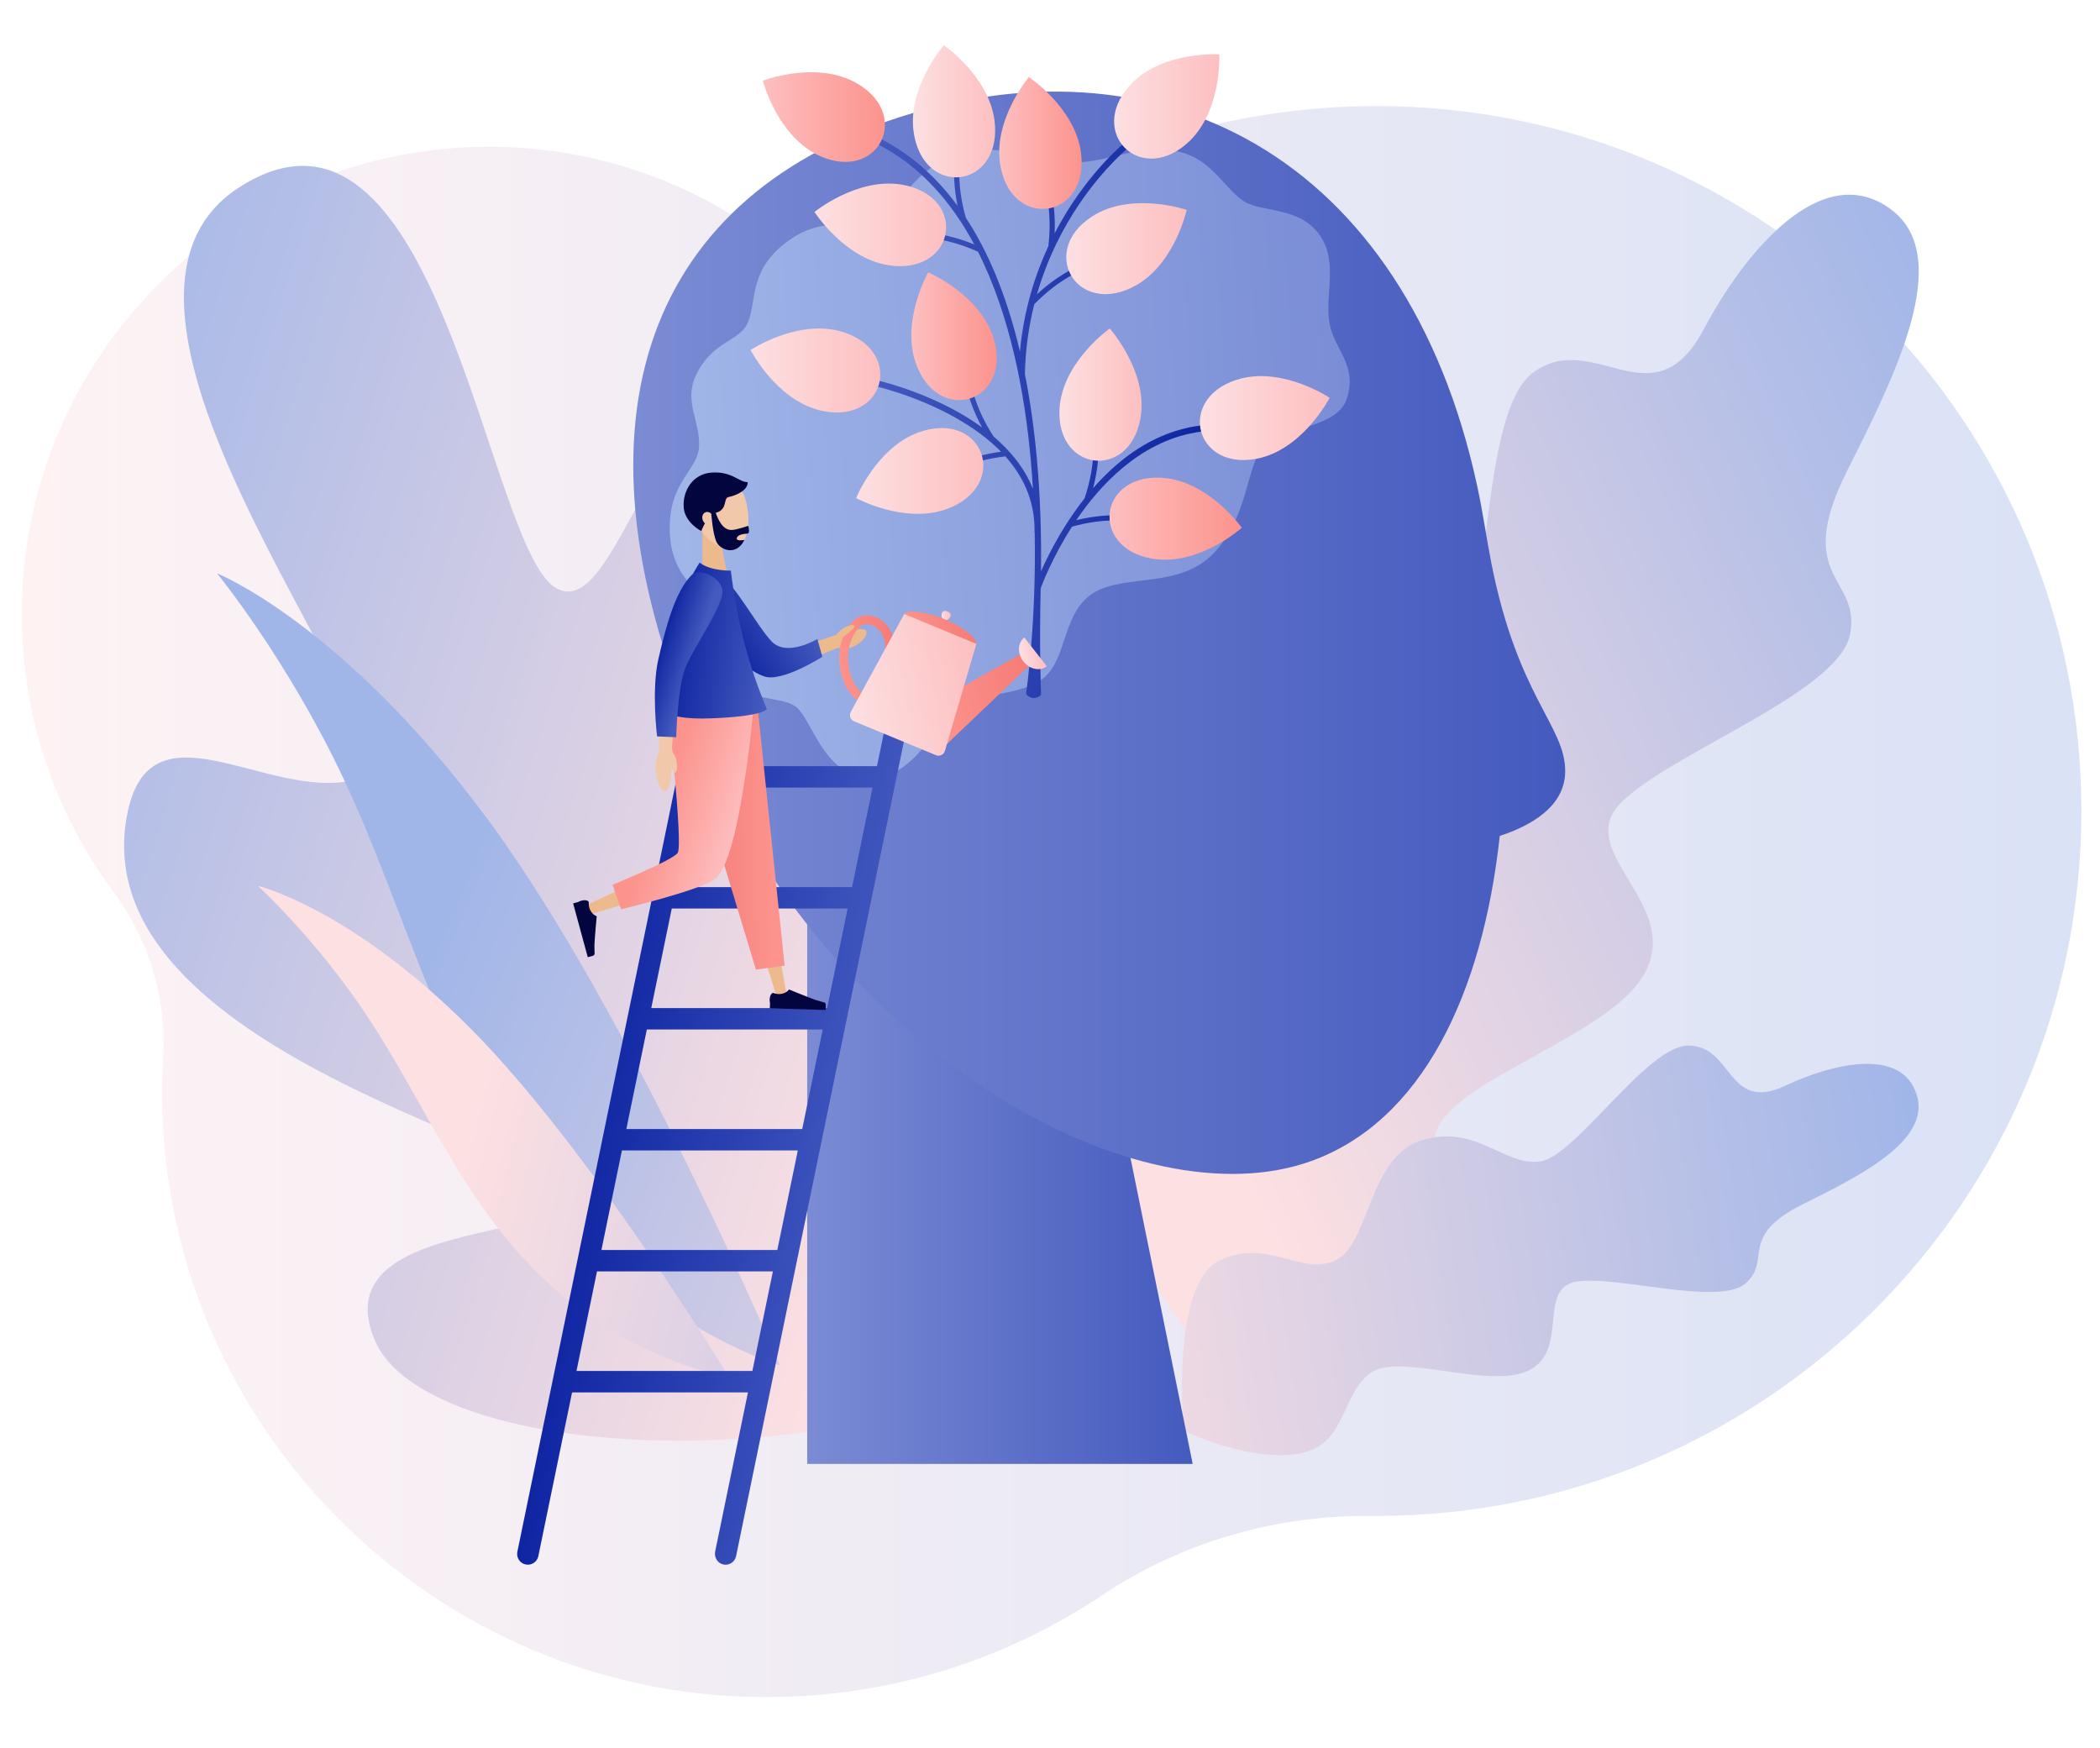 <?xml version="1.0" encoding="UTF-8"?> <!-- Generator: Adobe Illustrator 25.2.1, SVG Export Plug-In . SVG Version: 6.00 Build 0) --> <svg xmlns="http://www.w3.org/2000/svg" xmlns:xlink="http://www.w3.org/1999/xlink" version="1.1" id="Layer_1" x="0px" y="0px" viewBox="0 0 400 333" xml:space="preserve"> <g> <linearGradient id="SVGID_1_" gradientUnits="userSpaceOnUse" x1="4.143" y1="171.738" x2="396.451" y2="171.738"> <stop offset="0" style="stop-color:#FDE0E2"></stop> <stop offset="1" style="stop-color:#A1B6E8"></stop> </linearGradient> <path opacity="0.4" fill="url(#SVGID_1_)" d="M262.173,20.204c-27.056,0-52.242,8.002-73.323,21.768 c-14.429,9.423-33.097,9.463-47.58,0.124c-13.717-8.844-30.022-14.02-47.529-14.14c-49.39-0.338-89.763,39.888-89.598,89.278 c0.066,19.74,6.561,37.966,17.5,52.694c6.719,9.046,10.097,20.166,9.434,31.414c-0.021,0.351-0.04,0.702-0.057,1.054 c-3.385,67.972,52.972,124.221,120.938,120.719c21.336-1.099,41.136-8.011,57.846-19.183 c15.147-10.126,33.016-15.329,51.236-15.178c0.377,0.003,0.755,0.005,1.132,0.005c74.16,0,134.278-60.118,134.278-134.278 S336.332,20.204,262.173,20.204z"></path> <linearGradient id="SVGID_2_" gradientUnits="userSpaceOnUse" x1="218.826" y1="187.47" x2="396.31" y2="105.35"> <stop offset="0" style="stop-color:#FDE0E2"></stop> <stop offset="1" style="stop-color:#A1B6E8"></stop> </linearGradient> <path fill="url(#SVGID_2_)" d="M236.521,266.704c10.868-2.077,30.249-8.915,36.714-19.82c5.968-10.067-3.656-22.101,0.54-31.821 c4.196-9.719,32.123-17.666,39.121-29.037c8.299-13.485-13.411-23.534-4.238-33.012c9.172-9.478,41.541-21.043,43.727-32.141 c2.185-11.098-10.998-10.363-0.559-31.17c8.84-17.619,20.713-40.746,8.276-49.881c-13.254-9.734-28.018,8.614-35.545,22.841 c-9.696,18.327-21.095-0.359-32.636,8.397c-10.434,7.917-7.617,49.383-15.452,57.875c-7.835,8.491-23.828,2.79-34.552,17.436 c-10.724,14.647,6.374,36.385,0.965,47.297c-5.409,10.912-22.181,7.318-29.935,22.814 C205.192,231.979,236.521,266.704,236.521,266.704z"></path> <linearGradient id="SVGID_3_" gradientUnits="userSpaceOnUse" x1="191.646" y1="251.732" x2="365.783" y2="225.984"> <stop offset="0" style="stop-color:#FDE0E2"></stop> <stop offset="1" style="stop-color:#A1B6E8"></stop> </linearGradient> <path fill="url(#SVGID_3_)" d="M225.453,272.48c5.91,2.886,17.567,6.542,24.529,3.659c6.428-2.661,6.139-11.817,11.6-14.944 s21.578,3.047,28.96,0.132c8.754-3.456,2.009-15.975,9.751-17.214c7.742-1.239,27.262,4.798,32.258,0.298 c4.995-4.5-1.538-8.85,10.845-15.027c10.486-5.23,24.377-12,21.717-20.778c-2.835-9.355-16.399-5.889-25.051-1.805 c-11.145,5.262-9.907-7.69-18.518-7.639c-7.786,0.047-21.227,20.776-27.981,22.023c-6.754,1.246-12.329-7.167-22.652-4.022 c-10.322,3.145-9.937,19.58-16.4,22.843c-6.463,3.263-13.16-4.425-22.372,0.182C222.928,244.794,225.453,272.48,225.453,272.48z"></path> <linearGradient id="SVGID_4_" gradientUnits="userSpaceOnUse" x1="184.002" y1="186.741" x2="-12.473" y2="123.507" gradientTransform="matrix(1 -0.007 0.007 1 -1.125 -0.933)"> <stop offset="0" style="stop-color:#FDE0E2"></stop> <stop offset="1" style="stop-color:#A1B6E8"></stop> </linearGradient> <path fill="url(#SVGID_4_)" d="M24.163,155.449c-8.254,44.938,83.828,63.61,83.986,72.346c0.159,8.736-46.837,4.308-36.679,27.681 c9.413,21.655,82.679,28.055,135.269,1.481c1.523-0.769,37.355-67.706,8.447-105.384c-28.908-37.676-35.202,28.823-48.129,27.504 c-12.929-1.322,12.786-83.516-14.013-100.114c-27.769-17.197-34.403,41.424-47.431,32.857 c-12.342-8.116-21.201-90.836-54.196-79.081c-1.195,0.425-2.422,0.975-3.683,1.657l-0.014,0.006l0,0.002 c-0.667,0.361-1.344,0.759-2.03,1.196C7.944,59.64,83.902,144.749,67.309,148.612C50.716,152.479,28.347,132.676,24.163,155.449z"></path> <linearGradient id="SVGID_5_" gradientUnits="userSpaceOnUse" x1="241.962" y1="247.007" x2="82.973" y2="179.708"> <stop offset="0" style="stop-color:#FDE0E2"></stop> <stop offset="1" style="stop-color:#A1B6E8"></stop> </linearGradient> <path fill="url(#SVGID_5_)" d="M148.532,260.091c0,0-28.396-67.326-55.863-104.34S41.324,109.2,41.324,109.2 s13.431,16.388,24.217,39.343s17.021,48.054,31.339,69.847C118.54,251.358,148.532,260.091,148.532,260.091z"></path> <linearGradient id="SVGID_6_" gradientUnits="userSpaceOnUse" x1="89.026" y1="214.315" x2="241.333" y2="252.511"> <stop offset="0" style="stop-color:#FDE0E2"></stop> <stop offset="1" style="stop-color:#A1B6E8"></stop> </linearGradient> <path fill="url(#SVGID_6_)" d="M138.811,262.235c0,0-26.567-43.714-49.384-66.531s-40.33-26.973-40.33-26.973 s10.981,9.972,20.805,24.763c9.823,14.791,16.714,31.534,28.864,45.158C117.146,259.262,138.811,262.235,138.811,262.235z"></path> <g> <linearGradient id="SVGID_7_" gradientUnits="userSpaceOnUse" x1="153.752" y1="208.609" x2="227.179" y2="208.609"> <stop offset="0" style="stop-color:#7B8BD4"></stop> <stop offset="1" style="stop-color:#445ABE"></stop> </linearGradient> <polygon fill="url(#SVGID_7_)" points="227.179,278.843 153.752,278.843 153.752,138.375 198.624,138.375 "></polygon> <linearGradient id="SVGID_8_" gradientUnits="userSpaceOnUse" x1="120.623" y1="120.527" x2="298.131" y2="120.527"> <stop offset="0" style="stop-color:#7B8BD4"></stop> <stop offset="1" style="stop-color:#445ABE"></stop> </linearGradient> <path fill="url(#SVGID_8_)" d="M298.131,146.953c0.061-8.633-9.002-14.102-14.043-39.587c-0.955-4.83-1.633-9.759-2.685-14.648 C267.8,29.515,220.331,5.365,168.975,23.106c-48.344,16.7-61.67,61.552-34.378,121.563c25.924,57.002,82.584,88.288,115.236,76.46 c20.879-7.564,32.53-31.512,35.836-61.908C291.407,157.354,298.083,153.728,298.131,146.953z"></path> <linearGradient id="SVGID_9_" gradientUnits="userSpaceOnUse" x1="193.939" y1="234.668" x2="324.702" y2="234.668" gradientTransform="matrix(0.999 -0.049 0.049 0.999 -78.142 -134.089)"> <stop offset="0" style="stop-color:#A1B6E8"></stop> <stop offset="0.998" style="stop-color:#7A8DD6"></stop> </linearGradient> <path fill="url(#SVGID_9_)" d="M142.209,61.908c2.081-3.917,0.129-9.743,6.996-15.317c6.867-5.574,11.453-2.698,17.767-5.738 c6.314-3.04,7.615-9.658,16.874-11.838c8.159-1.921,15.324,2.568,22.373,1.863s11.134-3.547,18.284-1.986 c6.327,1.381,8.834,7.193,12.431,9.454c3.613,2.271,11.057,0.839,14.804,7.005c3.071,5.053,0.555,11.022,1.519,16.312 c0.904,4.963,5.405,7.887,3.249,14.352c-1.94,5.821-12.802,5.239-15.975,9.116c-3.172,3.877-2.709,13.035-9.167,20.052 s-16.888,4.097-22.933,7.661c-6.045,3.564-5.086,12.329-9.461,16.139c-4.277,3.725-12.492,2.781-16.57,5.667 c-4.078,2.886-8.35,14.327-17.463,13.47c-8.327-0.784-10.319-11.495-13.537-13.633c-2.884-1.916-7.82-0.605-11.683-4.819 c-3.95-4.309-2.277-10.024-3.518-13.225c-1.228-3.167-8.217-5.328-8.611-14.931c-0.403-9.823,5.356-11.745,5.57-16.487 c0.214-4.741-2.847-8.444-0.716-13.263C135.351,65.19,140.543,65.043,142.209,61.908z"></path> </g> <linearGradient id="SVGID_10_" gradientUnits="userSpaceOnUse" x1="-4412.037" y1="216.64" x2="-4355.448" y2="209.291" gradientTransform="matrix(-1 0 0 1 -4245.7 0)"> <stop offset="0" style="stop-color:#445AC0"></stop> <stop offset="1" style="stop-color:#0E24A2"></stop> </linearGradient> <path fill="url(#SVGID_10_)" d="M170.511,129.122l-3.462,16.803c-0.001,0.006-0.007,0.011-0.013,0.011h-33.476 c-0.008,0-0.015-0.008-0.013-0.016l3.291-15.975c0.261-1.265-0.706-2.451-1.998-2.451l0,0c-0.968,0-1.802,0.68-1.998,1.628 l-34.298,166.47c-0.227,1.103,0.483,2.182,1.586,2.409c0.139,0.029,0.277,0.043,0.414,0.043c0.948,0,1.797-0.664,1.995-1.629 l6.424-31.18c0.001-0.006,0.007-0.011,0.013-0.011h33.476c0.008,0,0.015,0.008,0.013,0.016l-6.237,30.271 c-0.208,1.008,0.316,2.062,1.285,2.41c0.232,0.083,0.469,0.123,0.699,0.123c0.948,0,1.797-0.664,1.995-1.629l6.729-32.66 c0.029-0.101,0.051-0.206,0.064-0.313l4.693-22.778c0.019-0.071,0.034-0.144,0.045-0.218l4.701-22.819 c0.02-0.075,0.036-0.151,0.047-0.228l4.699-22.809c0.021-0.078,0.037-0.157,0.049-0.239l4.697-22.798 c0.022-0.081,0.039-0.164,0.051-0.249l4.692-22.774c0.026-0.091,0.045-0.185,0.058-0.281l3.771-18.304 c0.261-1.265-0.706-2.451-1.998-2.451h0C171.541,127.494,170.706,128.175,170.511,129.122z M143.3,261.145h-33.476 c-0.008,0-0.015-0.008-0.013-0.016l3.901-18.936c0.001-0.006,0.007-0.011,0.013-0.011h33.476c0.008,0,0.015,0.008,0.013,0.016 l-3.901,18.936C143.311,261.141,143.306,261.145,143.3,261.145z M148.047,238.103h-33.476c-0.008,0-0.015-0.008-0.013-0.016 l3.901-18.936c0.001-0.006,0.007-0.011,0.013-0.011h33.476c0.008,0,0.015,0.008,0.013,0.016l-3.901,18.936 C148.059,238.098,148.053,238.103,148.047,238.103z M152.794,215.061h-33.476c-0.008,0-0.015-0.008-0.013-0.016l3.901-18.936 c0.001-0.006,0.007-0.011,0.013-0.011h33.476c0.008,0,0.015,0.008,0.013,0.016l-3.901,18.936 C152.806,215.056,152.801,215.061,152.794,215.061z M157.542,192.018h-33.476c-0.008,0-0.015-0.008-0.013-0.016l3.901-18.936 c0.001-0.006,0.007-0.011,0.013-0.011h33.476c0.008,0,0.015,0.008,0.013,0.016l-3.901,18.936 C157.554,192.014,157.548,192.018,157.542,192.018z M162.289,168.976h-33.476c-0.008,0-0.015-0.008-0.013-0.016l3.901-18.933 c0.001-0.006,0.007-0.011,0.013-0.011h33.476c0.008,0,0.015,0.008,0.013,0.016l-3.901,18.933 C162.301,168.971,162.296,168.976,162.289,168.976z"></path> <g> <g> <linearGradient id="SVGID_11_" gradientUnits="userSpaceOnUse" x1="166.116" y1="79.728" x2="230.239" y2="79.728"> <stop offset="0" style="stop-color:#445ABE"></stop> <stop offset="1" style="stop-color:#0E24A0"></stop> </linearGradient> <path fill="url(#SVGID_11_)" d="M229.595,80.945c-5.131,0.484-10.038,2.413-14.585,5.735c-2.376,1.736-4.656,3.855-6.815,6.325 c0.651-2.459,1.014-4.931,1.082-7.412c0.008-0.271-0.206-0.497-0.477-0.504c-0.271-0.007-0.497,0.206-0.504,0.477 c-0.089,3.254-0.703,6.389-1.731,9.399c-0.56,0.708-1.112,1.44-1.654,2.197c-3.195,4.469-5.39,8.878-6.623,11.654 c0.078-6.503-0.1-13.879-0.794-21.493c-0.519-5.689-1.28-11.05-2.278-16.062c0.1-4.837,0.774-9.285,1.792-13.32 c2.227-2.28,4.751-4.248,7.62-5.797c0.238-0.129,0.327-0.427,0.199-0.665c-0.129-0.238-0.426-0.328-0.665-0.199 c-2.383,1.286-4.599,2.881-6.645,4.774c2.073-7.202,5.206-12.969,7.99-17.097c4.926-7.304,9.852-11.208,9.901-11.246 c0.256-0.201,0.3-0.571,0.1-0.826c-0.201-0.256-0.571-0.301-0.826-0.1c-0.206,0.161-5.096,4.032-10.125,11.476 c-1.198,1.774-2.46,3.845-3.677,6.196c0.11-2.484-0.051-4.923-0.491-7.311c-0.049-0.267-0.305-0.443-0.572-0.394 c-0.266,0.049-0.443,0.305-0.394,0.572c0.591,3.208,0.642,6.409,0.26,9.574c-2.529,5.457-4.689,12.19-5.405,20.051 c-1.292-5.464-2.889-10.467-4.782-14.974c-1.623-3.863-3.467-7.362-5.525-10.495c-0.884-3.084-1.341-6.272-1.26-9.553 c0.007-0.271-0.208-0.496-0.478-0.503c-0.271-0.007-0.496,0.207-0.503,0.478c-0.06,2.43,0.163,4.866,0.662,7.304 c-4.076-5.551-8.904-9.789-14.445-12.657c-0.289-0.15-0.644-0.036-0.793,0.252c-0.149,0.289-0.037,0.644,0.252,0.793 c7.989,4.136,13.858,10.936,18.161,18.969c-2.67-1.094-5.396-1.827-8.171-2.188c-0.269-0.035-0.515,0.155-0.55,0.423 c-0.035,0.269,0.155,0.515,0.423,0.55c3.17,0.412,6.176,1.316,9.021,2.607c6.144,12.169,8.882,26.893,10.029,39.452 c0.176,1.926,0.318,3.837,0.432,5.722c-0.79-1.98-1.894-3.877-3.311-5.679c-1.184-1.506-2.588-2.946-4.197-4.315 c-1.715-2.64-3.067-5.499-3.949-8.597c-0.074-0.261-0.346-0.412-0.606-0.338c-0.261,0.074-0.412,0.346-0.338,0.606 c0.649,2.281,1.558,4.487,2.718,6.616c-1.367-0.999-2.851-1.955-4.453-2.861c-7.772-4.397-15.704-6.169-15.784-6.186 c-0.317-0.069-0.632,0.131-0.701,0.449c-0.07,0.318,0.131,0.632,0.449,0.701c0.078,0.017,7.837,1.75,15.456,6.06 c3.476,1.967,6.354,4.119,8.629,6.448c-3.042,0.42-5.929,1.221-8.648,2.408c-0.249,0.108-0.362,0.398-0.253,0.646 c0.108,0.248,0.398,0.362,0.646,0.253c2.935-1.281,5.981-2.054,9.089-2.411c3.789,4.241,5.653,9.043,5.552,14.361 c-0.001,0.07,0.012,0.137,0.033,0.2c0.342,17.152-1.607,30.428-1.629,30.595c-0.043,0.322,0.842,0.889,1.439,0.883 c0.633-0.007,1.359-0.399,1.398-0.695c0.018-0.131-0.364-8.367-0.063-20.222c0.216-0.594,2.173-5.828,5.966-11.735 c3.005-0.84,6.11-1.272,9.303-1.195c0.271,0.007,0.496-0.208,0.502-0.479c0.007-0.271-0.208-0.496-0.479-0.503 c-2.831-0.068-5.671,0.248-8.51,0.938c0.278-0.41,0.564-0.822,0.859-1.235c4.716-6.595,12.679-14.678,23.837-15.73 c0.324-0.03,0.561-0.318,0.531-0.641C230.206,81.152,229.92,80.911,229.595,80.945z"></path> </g> <g> <linearGradient id="SVGID_12_" gradientUnits="userSpaceOnUse" x1="212.214" y1="20.275" x2="232.251" y2="20.275"> <stop offset="0" style="stop-color:#FDE0E2"></stop> <stop offset="1" style="stop-color:#FDBFC0"></stop> </linearGradient> <path fill="url(#SVGID_12_)" d="M215.747,15.7c6.09-6.009,16.492-5.34,16.492-5.34s0.529,10.41-5.561,16.419 c-0.254,0.25-0.515,0.489-0.783,0.717c-8.916,7.585-18.58-2.209-10.876-11.022C215.251,16.208,215.493,15.95,215.747,15.7z"></path> </g> <g> <linearGradient id="SVGID_13_" gradientUnits="userSpaceOnUse" x1="190.328" y1="27.245" x2="206.027" y2="27.245"> <stop offset="0" style="stop-color:#FDBFC0"></stop> <stop offset="1" style="stop-color:#FC938D"></stop> </linearGradient> <path fill="url(#SVGID_13_)" d="M190.476,31.126c-1.219-8.468,5.496-16.441,5.496-16.441s8.69,5.756,9.909,14.224 c0.051,0.353,0.088,0.705,0.112,1.055c0.809,11.678-12.81,13.638-15.327,2.205C190.59,31.827,190.527,31.479,190.476,31.126z"></path> </g> <g> <linearGradient id="SVGID_14_" gradientUnits="userSpaceOnUse" x1="203.1" y1="47.366" x2="226.037" y2="47.366"> <stop offset="0" style="stop-color:#FDE0E2"></stop> <stop offset="1" style="stop-color:#FDBFC0"></stop> </linearGradient> <path fill="url(#SVGID_14_)" d="M208.721,40.807c7.453-4.201,17.315-0.827,17.315-0.827s-2.221,10.184-9.674,14.385 c-0.311,0.175-0.625,0.337-0.943,0.486c-10.594,4.981-17.35-7.006-7.603-13.49C208.109,41.168,208.411,40.982,208.721,40.807z"></path> </g> <g> <linearGradient id="SVGID_15_" gradientUnits="userSpaceOnUse" x1="145.302" y1="22.302" x2="168.56" y2="22.302"> <stop offset="0" style="stop-color:#FDBFC0"></stop> <stop offset="1" style="stop-color:#FC938D"></stop> </linearGradient> <path fill="url(#SVGID_15_)" d="M155.5,29.385c-7.603-3.923-10.198-14.018-10.198-14.018s9.731-3.735,17.334,0.188 c0.317,0.163,0.625,0.338,0.924,0.521c9.979,6.12,3.67,18.347-7.1,13.761C156.137,29.699,155.817,29.549,155.5,29.385z"></path> </g> <g> <linearGradient id="SVGID_16_" gradientUnits="userSpaceOnUse" x1="173.887" y1="21.202" x2="189.555" y2="21.202"> <stop offset="0" style="stop-color:#FDE0E2"></stop> <stop offset="1" style="stop-color:#FDBFC0"></stop> </linearGradient> <path fill="url(#SVGID_16_)" d="M174.001,24.963c-1.071-8.488,5.782-16.343,5.782-16.343s8.588,5.907,9.659,14.395 c0.045,0.354,0.075,0.706,0.094,1.057c0.605,11.69-13.046,13.412-15.363,1.938C174.103,25.666,174.045,25.317,174.001,24.963z"></path> </g> <g> <linearGradient id="SVGID_17_" gradientUnits="userSpaceOnUse" x1="155.141" y1="42.831" x2="180.213" y2="42.831"> <stop offset="0" style="stop-color:#FDE0E2"></stop> <stop offset="1" style="stop-color:#FDBFC0"></stop> </linearGradient> <path fill="url(#SVGID_17_)" d="M169.198,50.515c-8.447-1.359-14.058-10.144-14.058-10.144s8.083-6.581,16.53-5.222 c0.352,0.057,0.699,0.126,1.041,0.207c11.389,2.706,9.203,16.291-2.46,15.288C169.902,50.614,169.55,50.571,169.198,50.515z"></path> </g> <g> <linearGradient id="SVGID_18_" gradientUnits="userSpaceOnUse" x1="142.969" y1="70.574" x2="167.677" y2="70.574"> <stop offset="0" style="stop-color:#FDE0E2"></stop> <stop offset="1" style="stop-color:#FDBFC0"></stop> </linearGradient> <path fill="url(#SVGID_18_)" d="M155.989,78.117c-8.277-2.163-13.019-11.446-13.019-11.446s8.678-5.775,16.955-3.612 c0.345,0.09,0.684,0.193,1.016,0.306c11.077,3.786,7.598,17.099-3.915,14.981C156.679,78.284,156.333,78.207,155.989,78.117z"></path> </g> <g> <linearGradient id="SVGID_19_" gradientUnits="userSpaceOnUse" x1="173.584" y1="64.046" x2="189.857" y2="64.046"> <stop offset="0" style="stop-color:#FDBFC0"></stop> <stop offset="1" style="stop-color:#FC938D"></stop> </linearGradient> <path fill="url(#SVGID_19_)" d="M174.389,69.046c-2.743-8.103,2.404-17.168,2.404-17.168s9.594,4.074,12.338,12.178 c0.114,0.338,0.215,0.677,0.303,1.017c2.926,11.335-10.107,15.746-14.667,4.965C174.63,69.715,174.504,69.384,174.389,69.046z"></path> </g> <g> <linearGradient id="SVGID_20_" gradientUnits="userSpaceOnUse" x1="163.07" y1="89.705" x2="187.299" y2="89.705"> <stop offset="0" style="stop-color:#FDE0E2"></stop> <stop offset="1" style="stop-color:#FDBFC0"></stop> </linearGradient> <path fill="url(#SVGID_20_)" d="M180.276,96.984c-8.055,2.882-17.206-2.108-17.206-2.108s3.908-9.663,11.963-12.545 c0.336-0.12,0.673-0.227,1.012-0.32c11.282-3.121,15.918,9.834,5.217,14.579C180.94,96.732,180.612,96.864,180.276,96.984z"></path> </g> <g> <linearGradient id="SVGID_21_" gradientUnits="userSpaceOnUse" x1="228.549" y1="79.639" x2="253.268" y2="79.639"> <stop offset="0" style="stop-color:#FDE0E2"></stop> <stop offset="1" style="stop-color:#FDBFC0"></stop> </linearGradient> <path fill="url(#SVGID_21_)" d="M236.322,72.119c8.282-2.143,16.946,3.652,16.946,3.652s-4.764,9.271-13.047,11.414 c-0.345,0.089-0.691,0.165-1.037,0.228c-11.518,2.09-14.965-11.231-3.88-14.991C235.638,72.31,235.977,72.209,236.322,72.119z"></path> </g> <g> <linearGradient id="SVGID_22_" gradientUnits="userSpaceOnUse" x1="201.792" y1="75.168" x2="217.442" y2="75.168"> <stop offset="0" style="stop-color:#FDE0E2"></stop> <stop offset="1" style="stop-color:#FDBFC0"></stop> </linearGradient> <path fill="url(#SVGID_22_)" d="M201.886,77.077c0.975-8.499,9.496-14.503,9.496-14.503s6.941,7.777,5.966,16.276 c-0.041,0.354-0.094,0.704-0.16,1.049c-2.187,11.5-15.857,9.932-15.384-1.765C201.818,77.784,201.845,77.431,201.886,77.077z"></path> </g> <g> <linearGradient id="SVGID_23_" gradientUnits="userSpaceOnUse" x1="211.338" y1="98.796" x2="236.528" y2="98.796"> <stop offset="0" style="stop-color:#FDBFC0"></stop> <stop offset="1" style="stop-color:#FC938D"></stop> </linearGradient> <path fill="url(#SVGID_23_)" d="M222.007,91.063c8.501,0.958,14.521,9.468,14.521,9.468s-7.763,6.956-16.264,5.998 c-0.354-0.04-0.704-0.093-1.049-0.158c-11.504-2.165-9.963-15.837,1.734-15.387C221.3,90.997,221.653,91.023,222.007,91.063z"></path> </g> </g> <g> <polygon fill="#EDBA8E" points="138.642,109.897 133.803,109.897 133.803,100.64 136.76,100.64 "></polygon> <path fill="#F1C8A9" d="M142.215,95.954c0.818,3.8,0.214,7.631-2.08,8.462c-2.152,0.78-5.886-1.282-7.594-5.039 c-1.799-3.955-0.92-6.91,2.265-8.011C138.191,90.197,141.319,91.789,142.215,95.954z"></path> <path fill="#03053E" d="M135.466,90.023c-3.519,0.275-5.464,3.465-5.239,6.619c0.21,2.945,3.36,4.518,3.36,4.518 s1.039-2.99,2.741-3.467c2.375-0.665,1.348-2.787,2.458-3.017c1.157-0.239,3.671-1.157,3.63-2.84 C140.787,91.895,139.418,89.714,135.466,90.023z"></path> <path fill="#F1C8A9" d="M135.815,98.316c0.285,0.636,0.087,1.344-0.444,1.582c-0.53,0.238-1.191-0.085-1.476-0.722 c-0.285-0.636-0.087-1.344,0.444-1.582C134.869,97.357,135.53,97.68,135.815,98.316z"></path> <path fill="#03053E" d="M135.466,97.636c0,0,0.265,4.107,1.049,5.667c0.683,1.359,3.664,2.761,5.288-0.462 c0,0-1.644,0.343-1.458-0.353c0.219-0.819,1.911-0.828,1.911-0.828s0.331-0.016,0.39-0.32c0.088-0.451-0.132-1.184-0.132-1.184 s-2.239,0.798-3.203,0.798c-1.093,0-2.086-0.771-3.011-3.318H135.466z"></path> <path fill="#EDBA8E" d="M149.599,188.18l-4.447-24.879l-3.021-12.259l-3.042-12.284l-1.034-4.176l-8.724,2.783l1.578,4.003 l4.596,11.661c1.528,3.893,3.081,7.784,4.593,11.692l7.472,23.954l0.312,0.999l1.902-0.464L149.599,188.18z"></path> <path fill="#EDBA8E" d="M133.527,134.684l-0.347,4.288l-1.968,24.292l-18.369,8.61l-0.948,0.444l0.693,1.809l1.002-0.303 l21.064-6.367c0.777-0.237,1.409-0.878,1.59-1.73l0.075-0.35l5.357-25.163l0.896-4.208L133.527,134.684z"></path> <linearGradient id="SVGID_24_" gradientUnits="userSpaceOnUse" x1="4227.908" y1="158.303" x2="4213.698" y2="158.375" gradientTransform="matrix(1 0 0 1 -4080.531 0)"> <stop offset="0" style="stop-color:#FC938D"></stop> <stop offset="1" style="stop-color:#F57C77"></stop> </linearGradient> <polygon fill="url(#SVGID_24_)" points="128.052,132.033 144.359,135.2 149.456,183.939 143.987,184.689 "></polygon> <linearGradient id="SVGID_25_" gradientUnits="userSpaceOnUse" x1="4221.894" y1="156.645" x2="4206.887" y2="151.498" gradientTransform="matrix(1 0 0 1 -4080.531 0)"> <stop offset="0" style="stop-color:#FDBFC0"></stop> <stop offset="1" style="stop-color:#FC938D"></stop> </linearGradient> <path fill="url(#SVGID_25_)" d="M127.253,135.284l16.452-2.298c0,0-2.522,30.514-7.444,34.405 c-2.738,2.165-17.954,5.809-17.954,5.809l-1.638-4.672c0,0,11.455-4.637,12.413-6.07 C130.124,160.898,127.253,135.284,127.253,135.284z"></path> <path fill="#EDBA8E" d="M137.182,110.317l10.106,15.863l-1.936-0.632l12.915-4.273l1.173-0.388l0.821,2.249l-1.147,0.459 l-12.631,5.051c-0.696,0.278-1.473,0.028-1.886-0.56l-0.05-0.072l-10.81-15.392l-1.192-1.697l3.523-2.358L137.182,110.317z"></path> <linearGradient id="SVGID_26_" gradientUnits="userSpaceOnUse" x1="156.109" y1="104.635" x2="142.978" y2="113.389" gradientTransform="matrix(0.999 0.043 -0.043 0.999 -0.492 2.57)"> <stop offset="0" style="stop-color:#445ABE"></stop> <stop offset="1" style="stop-color:#0E24A0"></stop> </linearGradient> <path fill="url(#SVGID_26_)" d="M131.434,113.171c1.404,4.218,8.47,13.757,14.166,15.681c3.383,1.143,11.035-3.746,11.035-3.746 l-0.936-3.391c0,0-5.792,3.496-8.694,0.491c-2.902-3.005-7.865-12.438-10.574-13.065 C134.044,108.589,130.804,111.276,131.434,113.171z"></path> <path fill="#D9C4AD" d="M134.134,107.941c0,0,2.539,2.226,5.077,0.742c0,0,0.868,9.273,2.004,13.057 c1.136,3.784,4.256,13.526,4.256,13.526l-18.235,0.199C126.743,126.998,129.942,117.381,134.134,107.941z"></path> <linearGradient id="SVGID_27_" gradientUnits="userSpaceOnUse" x1="146.89" y1="123.955" x2="128.267" y2="121.461"> <stop offset="0" style="stop-color:#445ABE"></stop> <stop offset="1" style="stop-color:#0E24A0"></stop> </linearGradient> <path fill="url(#SVGID_27_)" d="M133.256,107.18c0,0-8.82,13.191-7.024,27.262c0,0-0.758,2.764,9.25,2.387 c10.008-0.377,10.581-1.759,10.581-1.759c-3.168-7.551-5.629-16.097-6.852-26.387C139.211,108.683,135.469,108.82,133.256,107.18z "></path> <path fill="#F1C8A9" d="M136.128,113.717c-1.255,2.169-2.474,4.433-3.592,6.694c-0.558,1.134-1.094,2.275-1.583,3.421 c-0.487,1.143-0.935,2.301-1.254,3.42c-0.079,0.281-0.144,0.547-0.202,0.821l-0.17,0.905c-0.102,0.614-0.199,1.232-0.284,1.858 c-0.17,1.251-0.313,2.518-0.44,3.788c-0.248,2.541-0.443,5.109-0.591,7.659l-0.071,1.233l-2.399-0.06l0.001-1.235 c0.002-2.607,0.052-5.194,0.156-7.8c0.056-1.302,0.127-2.607,0.23-3.921c0.05-0.656,0.116-1.318,0.188-1.982l0.131-1.007 c0.056-0.361,0.125-0.725,0.203-1.07c0.318-1.382,0.745-2.657,1.202-3.913c0.46-1.253,0.959-2.476,1.479-3.685 c1.047-2.422,2.156-4.766,3.365-7.129l0.944-1.846l3.723,2.055L136.128,113.717z"></path> <linearGradient id="SVGID_28_" gradientUnits="userSpaceOnUse" x1="132.303" y1="125.506" x2="125.511" y2="123.437"> <stop offset="0" style="stop-color:#445ABE"></stop> <stop offset="1" style="stop-color:#0E24A0"></stop> </linearGradient> <path fill="url(#SVGID_28_)" d="M131.776,109.499c-3.181,3.105-5.012,10.157-6.365,16.016c-1.353,5.858-0.253,14.753-0.253,14.753 l3.647,0.161c0,0,0.208-9.053,1.644-12.976c1.435-3.923,7.753-12.508,7.134-15.219 C137.037,109.845,133.205,108.104,131.776,109.499z"></path> <path fill="#EDBA8E" d="M165.009,120.234c0.246,0.813-0.782,2.213-2.597,2.999c-1.673,0.724-3.128,0.238-3.428-0.566 C158.312,120.873,164.628,118.977,165.009,120.234z"></path> <path fill="#F1C8A9" d="M126.709,150.716c-0.847-0.066-1.767-1.917-1.825-4.439c-0.053-2.325,0.939-3.851,1.797-3.854 C128.598,142.414,128.018,150.818,126.709,150.716z"></path> <path fill="#F1C8A9" d="M128.589,147.18c0.355-0.116,0.523-1.125,0.239-2.381c-0.262-1.158-0.873-1.816-1.242-1.733 C126.764,143.252,128.04,147.36,128.589,147.18z"></path> <path fill="#03053E" d="M156.885,190.909c0,0-1.258-0.332-1.606-0.458c-1.391-0.5-4.992-1.976-4.992-1.976 s-0.444,0.715-1.556,0.854c-0.819,0.102-1.422-0.193-1.446-0.194c-0.356-0.011-0.662,0.563-0.683,1.281 c-0.007,0.236,0.018,0.457,0.067,0.649l-0.03,0.997l10.615,0.319l0.03-1.01C157.29,191.138,157.118,190.937,156.885,190.909z"></path> <path fill="#03053E" d="M113.256,181.541c0,0-0.049-1.3-0.03-1.67c0.073-1.476,0.435-5.351,0.435-5.351s-0.814-0.216-1.271-1.239 c-0.337-0.754-0.23-1.417-0.236-1.44c-0.094-0.344-0.731-0.469-1.424-0.28c-0.228,0.062-0.432,0.15-0.602,0.253l-0.962,0.262 l2.789,10.247l0.975-0.265C113.155,181.996,113.297,181.772,113.256,181.541z"></path> <g> <g> <g> <linearGradient id="SVGID_29_" gradientUnits="userSpaceOnUse" x1="-3320.418" y1="954.058" x2="-3318.648" y2="954.058" gradientTransform="matrix(0.984 -0.178 0.178 0.984 3276.533 -1413.437)"> <stop offset="0" style="stop-color:#FDE0E2"></stop> <stop offset="1" style="stop-color:#FDBFC0"></stop> </linearGradient> <path fill="url(#SVGID_29_)" d="M179.426,116.757c-0.185,0.447-0.065,1.18,0.381,1.365c0.447,0.185,1.051-0.249,1.236-0.696 c0.185-0.447-0.106-0.768-0.553-0.953C180.044,116.289,179.611,116.311,179.426,116.757z"></path> </g> <g> <linearGradient id="SVGID_30_" gradientUnits="userSpaceOnUse" x1="-3324.727" y1="971.276" x2="-3305.701" y2="971.276" gradientTransform="matrix(0.984 -0.178 0.178 0.984 3276.533 -1413.437)"> <stop offset="0" style="stop-color:#FC938D"></stop> <stop offset="1" style="stop-color:#F57C77"></stop> </linearGradient> <polygon fill="url(#SVGID_30_)" points="194.668,124.445 182.804,131.096 179.525,142.518 196.014,126.808 "></polygon> </g> <g> <linearGradient id="SVGID_31_" gradientUnits="userSpaceOnUse" x1="-3327.406" y1="956.368" x2="-3314.778" y2="956.368" gradientTransform="matrix(0.984 -0.178 0.178 0.984 3276.533 -1413.437)"> <stop offset="0" style="stop-color:#FC938D"></stop> <stop offset="1" style="stop-color:#F57C77"></stop> </linearGradient> <path fill="url(#SVGID_31_)" d="M172.231,116.958c-0.334,0.807,2.471,2.734,6.265,4.306c3.794,1.571,7.141,2.191,7.475,1.385 c0.334-0.807-2.298-3.149-6.092-4.721S172.565,116.152,172.231,116.958z"></path> </g> <g> <linearGradient id="SVGID_32_" gradientUnits="userSpaceOnUse" x1="-3341.23" y1="959.46" x2="-3330.224" y2="959.46" gradientTransform="matrix(0.984 -0.178 0.178 0.984 3276.533 -1413.437)"> <stop offset="0" style="stop-color:#FC938D"></stop> <stop offset="1" style="stop-color:#F57C77"></stop> </linearGradient> <path fill="url(#SVGID_32_)" d="M160.415,121.735c-0.787,2.316-0.774,4.947,0.035,7.409c0.725,2.206,1.991,3.913,3.303,4.457 c0.652,0.27,1.314,0.276,1.915,0.015c1.55-0.672,2.404-2.936,3.308-5.334c0.218-0.577,0.442-1.173,0.67-1.722 c0.708-1.71,0.868-3.531,0.451-5.127c-0.419-1.603-1.38-2.885-2.706-3.611c-1.246-0.682-2.493-0.813-3.605-0.38 C162.344,118.004,161.178,119.489,160.415,121.735z M162.032,122.285c0.587-1.729,1.431-2.883,2.374-3.251 c0.527-0.205,1.118-0.174,1.761,0.092c0.133,0.055,0.268,0.12,0.405,0.195c1.963,1.075,2.607,3.906,1.497,6.587 c-0.238,0.574-0.468,1.184-0.69,1.773c-0.669,1.775-1.503,3.985-2.389,4.369c-0.118,0.051-0.291,0.094-0.583-0.026 c-0.676-0.28-1.695-1.467-2.334-3.412C161.67,127.388,161.13,124.939,162.032,122.285z"></path> </g> <g> <linearGradient id="SVGID_33_" gradientUnits="userSpaceOnUse" x1="-3340.97" y1="966.237" x2="-3314.842" y2="966.237" gradientTransform="matrix(0.984 -0.178 0.178 0.984 3276.533 -1413.437)"> <stop offset="0" style="stop-color:#FDE0E2"></stop> <stop offset="1" style="stop-color:#FDBFC0"></stop> </linearGradient> <path fill="url(#SVGID_33_)" d="M162.682,137.391c5.198,2.153,10.396,4.306,15.594,6.458c0.699,0.29,1.495-0.091,1.709-0.818 c1.995-6.794,3.99-13.589,5.986-20.383l-13.739-5.69c-3.393,6.215-6.786,12.431-10.179,18.646 C161.689,136.269,161.983,137.101,162.682,137.391z"></path> </g> <g> <linearGradient id="SVGID_34_" gradientUnits="userSpaceOnUse" x1="-3307.09" y1="964.069" x2="-3302.394" y2="964.069" gradientTransform="matrix(0.984 -0.178 0.178 0.984 3276.533 -1413.437)"> <stop offset="0" style="stop-color:#FDE0E2"></stop> <stop offset="1" style="stop-color:#FDBFC0"></stop> </linearGradient> <path fill="url(#SVGID_34_)" d="M195.11,121.426c-1.287,1.005-1.372,3.048-0.189,4.562c1.183,1.515,3.185,1.928,4.472,0.923 L195.11,121.426z"></path> </g> </g> </g> <path fill="#EDBA8E" d="M162.745,119.184c-0.236-0.29-1.238-0.086-2.309,0.628c-0.988,0.658-1.384,1.465-1.175,1.779 C159.728,122.293,163.109,119.632,162.745,119.184z"></path> </g> </g> <g> </g> <g> </g> <g> </g> <g> </g> <g> </g> <g> </g> <g> </g> <g> </g> <g> </g> <g> </g> <g> </g> <g> </g> <g> </g> <g> </g> <g> </g> </svg> 